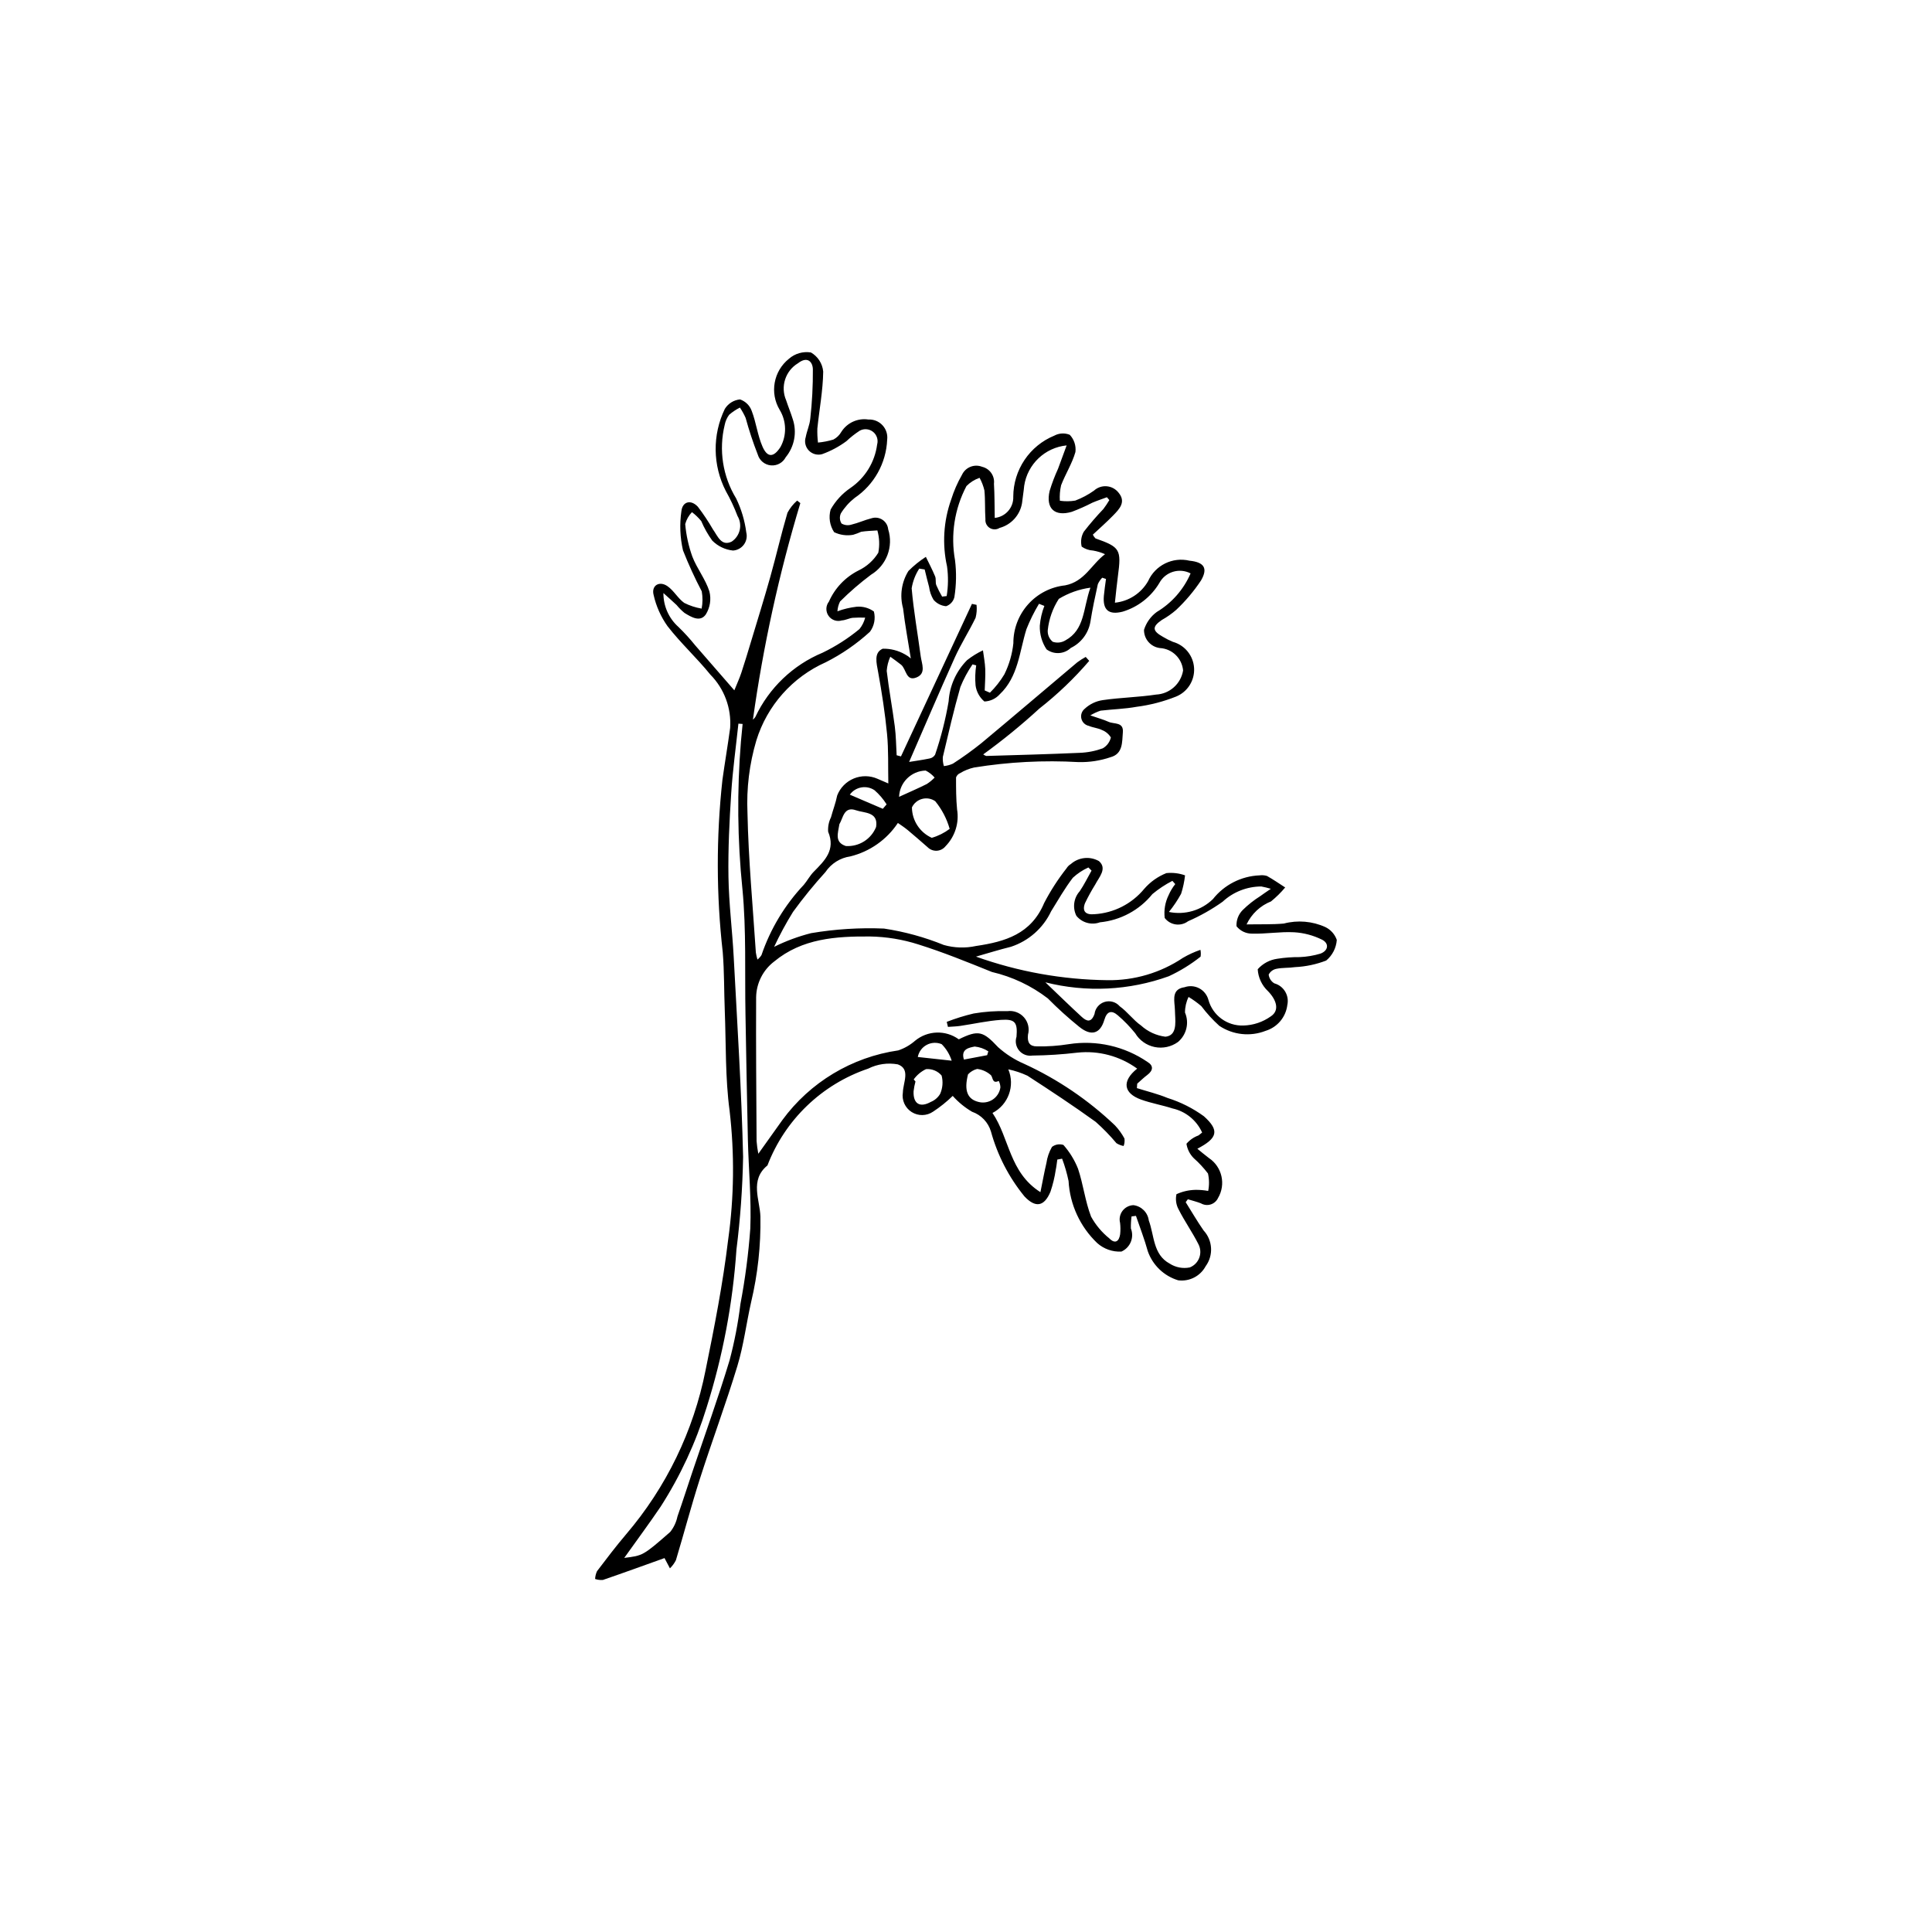 <?xml version="1.0" encoding="UTF-8"?>
<!-- The Best Svg Icon site in the world: iconSvg.co, Visit us! https://iconsvg.co -->
<svg fill="#000000" width="800px" height="800px" version="1.1" viewBox="144 144 512 512" xmlns="http://www.w3.org/2000/svg">
 <path d="m365.93 306c1.637-0.605 3.344-1.012 5.082-1.211 1.629-0.141 3.254 0.309 4.578 1.262 0.48 1.855 0.098 3.828-1.039 5.367-3.516 3.215-7.453 5.938-11.707 8.082-8.832 3.926-15.539 11.477-18.398 20.711-1.848 6.223-2.644 12.707-2.356 19.191 0.25 12.355 1.418 24.695 2.223 37.039 0.098 0.625 0.238 1.242 0.422 1.852 0.418-0.332 0.781-0.73 1.066-1.184 2.363-6.941 6.191-13.293 11.223-18.629 0.926-1.098 1.605-2.422 2.606-3.438 2.918-2.969 5.871-5.766 3.84-10.629v0.004c-0.098-1.32 0.164-2.641 0.75-3.824 0.52-1.941 1.262-3.836 1.648-5.801v0.004c0.793-2.039 2.387-3.66 4.406-4.492 2.023-0.832 4.297-0.801 6.293 0.09 0.953 0.391 1.895 0.812 2.848 1.227-0.094-4.606 0.07-8.879-0.336-13.098-0.527-5.5-1.379-10.977-2.363-16.414-0.43-2.387-1.199-5.164 1.211-6.188v-0.008c2.07-0.043 4.109 0.473 5.906 1.5 0.559 0.293 1.078 0.656 1.543 1.082-0.734-4.656-1.547-8.945-2.051-13.273-0.934-3.356-0.418-6.945 1.418-9.906 1.402-1.41 2.949-2.664 4.621-3.746 0.832 1.723 1.727 3.418 2.457 5.184 0.285 0.688 0.039 1.582 0.301 2.285v0.004c0.453 1.051 0.969 2.074 1.547 3.062l1.211-0.145c0.422-2.598 0.457-5.242 0.098-7.852-1.309-5.871-0.938-11.992 1.074-17.66 0.719-2.309 1.684-4.527 2.887-6.625 0.938-2.008 3.281-2.938 5.344-2.117 2.035 0.488 3.379 2.426 3.129 4.5 0.18 2.922 0.145 5.856 0.207 9.039v0.004c2.875-0.285 5.027-2.758 4.91-5.644 0.012-3.469 1.055-6.859 2.992-9.734 1.938-2.879 4.688-5.117 7.898-6.43 1.262-0.676 2.758-0.754 4.082-0.215 1.156 1.223 1.707 2.898 1.5 4.566-0.871 3.055-2.656 5.832-3.805 8.828h0.004c-0.305 1.34-0.414 2.711-0.324 4.078 1.352 0.199 2.731 0.188 4.078-0.039 1.762-0.664 3.434-1.555 4.969-2.644 0.918-0.84 2.144-1.258 3.383-1.148 1.238 0.105 2.375 0.727 3.137 1.707 2.051 2.469 0.191 4.348-1.453 6.035-1.738 1.785-3.621 3.434-5.379 5.082h0.004c0.18 0.363 0.414 0.699 0.699 0.988 6.539 2.312 6.894 2.93 5.945 9.996-0.289 2.152-0.492 4.312-0.797 7.047h0.004c3.68-0.371 6.957-2.5 8.793-5.715 1.883-4.211 6.492-6.484 10.98-5.418 3.777 0.383 4.977 1.922 3.047 5.234-1.887 2.84-4.094 5.457-6.578 7.797-1.172 1.02-2.449 1.918-3.809 2.676-2.609 1.789-2.547 2.883 0.281 4.461 0.852 0.516 1.746 0.969 2.668 1.344 3.16 0.883 5.41 3.676 5.598 6.949s-1.727 6.305-4.766 7.543c-3.359 1.34-6.879 2.254-10.469 2.715-3.144 0.57-6.379 0.648-9.562 1.023h0.004c-0.945 0.316-1.852 0.738-2.707 1.254 2.188 0.758 3.57 1.125 4.852 1.711 1.434 0.652 4.008-0.031 3.773 2.758-0.219 2.598 0.059 5.703-3.254 6.606-2.727 0.93-5.594 1.367-8.473 1.301-9.266-0.527-18.559-0.047-27.719 1.441-1.297 0.293-2.535 0.789-3.672 1.477-0.512 0.211-0.906 0.629-1.09 1.148 0 2.82-0.004 5.652 0.273 8.453h-0.004c0.605 3.559-0.531 7.191-3.051 9.773-0.566 0.711-1.41 1.148-2.32 1.199-0.906 0.047-1.793-0.293-2.434-0.938-1.754-1.523-3.488-3.062-5.277-4.543-0.934-0.773-1.965-1.426-2.602-1.879-2.941 4.426-7.438 7.586-12.598 8.859-2.691 0.383-5.09 1.895-6.602 4.156-3.051 3.359-5.922 6.883-8.59 10.555-1.852 2.984-3.519 6.074-5.004 9.254 3.125-1.547 6.402-2.762 9.781-3.621 6.383-1.078 12.867-1.488 19.336-1.219 5.438 0.82 10.762 2.281 15.855 4.352 2.777 0.789 5.707 0.879 8.531 0.266 7.785-1.148 14.613-3.188 18.051-11.375l-0.004 0.004c1.684-3.246 3.668-6.324 5.93-9.199 0.289-0.473 0.688-0.871 1.164-1.156 2.066-1.816 5.059-2.125 7.449-0.762 2.25 1.988-0.008 4.262-1.027 6.25-0.984 1.586-1.883 3.223-2.688 4.906-0.801 2.117 0.152 3.121 2.473 2.91 5.156-0.301 9.949-2.738 13.234-6.727 1.594-1.836 3.606-3.262 5.867-4.164 1.672-0.172 3.363 0.027 4.945 0.594-0.184 1.66-0.531 3.293-1.043 4.883-0.93 1.699-2.012 3.312-3.231 4.816 4.211 0.871 8.582-0.402 11.664-3.406 3.004-3.797 7.516-6.094 12.355-6.289 0.656-0.09 1.324-0.035 1.957 0.152 1.664 0.926 3.231 2.019 4.836 3.051-1.129 1.352-2.387 2.59-3.754 3.699-2.852 1.137-5.168 3.316-6.481 6.094 3.648-0.066 6.781 0.051 9.875-0.227 3.668-0.965 7.559-0.633 11.012 0.938 1.418 0.688 2.508 1.91 3.027 3.398-0.156 2.129-1.172 4.102-2.812 5.469-2.644 1.023-5.438 1.609-8.266 1.742-1.621 0.25-3.312 0.113-4.91 0.445-0.887 0.168-1.645 0.73-2.066 1.527 0.105 0.965 0.656 1.824 1.488 2.324 2.488 0.68 4.008 3.188 3.461 5.703-0.383 3.234-2.641 5.93-5.75 6.883-4.066 1.594-8.652 1.098-12.281-1.324-1.754-1.586-3.348-3.332-4.769-5.219-1.055-0.906-2.188-1.723-3.379-2.438-0.625 1.289-0.949 2.703-0.945 4.137 1.172 2.734 0.406 5.914-1.879 7.816-1.781 1.281-4.019 1.762-6.168 1.32s-4.016-1.762-5.144-3.644c-1.387-1.715-2.922-3.301-4.594-4.738-1.664-1.445-2.902-1.152-3.594 1.195-1.086 3.684-3.488 4.391-6.629 1.848v0.004c-2.922-2.356-5.711-4.879-8.348-7.551-4.379-3.363-9.43-5.75-14.809-7-6.457-2.606-12.926-5.246-19.562-7.32-4.109-1.309-8.391-2.012-12.707-2.086-9.008-0.066-18.035 0.484-25.477 6.664v-0.004c-2.938 2.258-4.684 5.731-4.746 9.434-0.062 12.711 0.047 25.426 0.121 38.141 0.09 1.121 0.242 2.242 0.461 3.348 2.324-3.258 4.356-6.078 6.359-8.918h-0.004c7.348-10.035 18.422-16.695 30.73-18.477 1.633-0.547 3.141-1.41 4.434-2.539 3.328-2.766 8.105-2.93 11.609-0.395 5.266-2.602 6.469-2.125 10.441 2.109v-0.004c2.051 1.836 4.383 3.32 6.906 4.402 8.863 4.066 16.984 9.574 24.043 16.301 0.984 1.043 1.828 2.211 2.512 3.477 0.094 0.668 0.02 1.352-0.219 1.984-0.68-0.125-1.324-0.379-1.906-0.746-1.695-2.019-3.535-3.914-5.508-5.66-5.894-4.25-11.965-8.262-18.066-12.211v-0.004c-1.625-0.758-3.328-1.328-5.082-1.695 1.832 4.359 0.008 9.391-4.191 11.562 4.523 6.676 4.418 15.738 12.703 20.992 0.625-3.07 1.039-5.406 1.586-7.715 0.215-1.504 0.715-2.957 1.469-4.277 0.863-0.668 2.004-0.863 3.043-0.523 1.637 1.859 2.945 3.988 3.863 6.289 1.398 4.152 1.887 8.629 3.457 12.695v0.004c1.219 2.219 2.859 4.18 4.832 5.769 1.547 1.566 2.594 0.82 2.883-1.117h-0.004c0.105-0.988 0.098-1.988-0.02-2.977-0.281-1.105-0.047-2.281 0.641-3.195s1.75-1.469 2.894-1.512c2.125 0.266 3.801 1.934 4.074 4.059 1.48 3.961 1.09 9.031 5.535 11.43 1.578 1.02 3.496 1.383 5.34 1.012 1.164-0.465 2.074-1.398 2.508-2.574 0.434-1.176 0.348-2.477-0.234-3.586-1.59-3.156-3.664-6.07-5.254-9.227h-0.004c-0.66-1.23-0.859-2.656-0.559-4.019 1.582-0.723 3.293-1.113 5.031-1.148 1.133-0.016 2.262 0.082 3.379 0.285 0.305-1.527 0.285-3.102-0.059-4.621-1.125-1.477-2.391-2.84-3.781-4.07-1.027-1.031-1.699-2.367-1.922-3.809 0.844-0.992 1.934-1.75 3.156-2.195 0.27-0.176 0.512-0.395 0.996-0.777h0.004c-1.465-3.254-4.379-5.625-7.863-6.391-2.742-0.891-5.621-1.371-8.328-2.348-4.668-1.684-5.148-4.906-1.027-8.203-4.582-3.328-10.234-4.84-15.863-4.234-3.957 0.469-7.934 0.727-11.914 0.773-1.312 0.199-2.637-0.301-3.492-1.316-0.855-1.016-1.125-2.402-0.707-3.664 0.312-3.781-0.348-4.734-4.078-4.484-3.621 0.246-7.203 1.07-10.805 1.602-1.086 0.16-2.188 0.18-3.285 0.266l-0.32-1.332h-0.004c2.324-0.906 4.707-1.648 7.133-2.219 2.949-0.5 5.938-0.707 8.926-0.621 1.656-0.23 3.316 0.387 4.422 1.648 1.102 1.258 1.496 2.984 1.047 4.598-0.234 2.113 0.516 3.09 2.344 3.086 2.852 0.059 5.703-0.141 8.52-0.594 7.289-1.129 14.738 0.562 20.828 4.731 1.652 1 1.473 2.281-0.07 3.438-0.941 0.703-1.785 1.535-2.672 2.312l-0.082 1.176c2.731 0.859 5.539 1.531 8.172 2.629v-0.004c3.434 1.082 6.672 2.715 9.582 4.832 4.219 3.789 3.613 5.816-1.734 8.609 1.117 0.902 2.066 1.73 3.074 2.469 3.484 2.332 4.543 6.981 2.406 10.59-0.383 0.82-1.094 1.438-1.961 1.707-0.863 0.266-1.801 0.156-2.582-0.305-1.121-0.43-2.297-0.723-3.449-1.074l-0.578 0.773c1.57 2.5 3.051 5.062 4.734 7.484 2.441 2.625 2.672 6.613 0.547 9.5-1.418 2.629-4.312 4.109-7.273 3.719-3.766-1.137-6.758-4.008-8.055-7.719-0.867-3.168-2.074-6.238-3.133-9.355l-1.168 0.145v0.004c-0.141 1.055-0.199 2.121-0.176 3.188 0.945 2.383-0.164 5.09-2.512 6.125-2.352 0.125-4.656-0.684-6.414-2.254-4.527-4.32-7.242-10.203-7.59-16.453-0.418-2.012-0.988-3.988-1.711-5.91l-1.27 0.234c-0.137 0.914-0.223 1.84-0.418 2.742-0.293 1.969-0.762 3.906-1.402 5.793-1.66 3.969-3.977 4.305-6.871 1.246-4.137-5.059-7.168-10.926-8.898-17.223-0.734-2.441-2.594-4.387-5-5.227-1.922-1.121-3.652-2.543-5.129-4.203-1.594 1.551-3.332 2.949-5.191 4.168-1.707 1.176-3.949 1.219-5.699 0.105-1.746-1.109-2.664-3.16-2.32-5.203 0.062-2.617 2.078-6.184-1.324-7.418v-0.004c-2.676-0.488-5.438-0.094-7.867 1.125-12.277 4.152-22.062 13.559-26.699 25.656-4.781 3.894-1.98 9.156-1.863 13.57 0.129 7.629-0.699 15.242-2.465 22.664-1.27 5.629-1.973 11.414-3.641 16.914-3.051 10.059-6.738 19.918-9.945 29.934-2.285 7.129-4.188 14.379-6.348 21.547v-0.004c-0.406 0.801-0.941 1.527-1.582 2.148l-1.434-2.719c-5.371 1.922-10.824 3.906-16.312 5.789v0.004c-0.703 0.059-1.414-0.027-2.082-0.254 0.035-0.715 0.207-1.414 0.504-2.062 2.516-3.309 5.031-6.629 7.723-9.793 10.617-12.434 17.863-27.387 21.039-43.426 2.344-11.488 4.609-23.035 5.996-34.664h0.004c1.574-11.312 1.699-22.777 0.379-34.121-1.176-8.734-0.934-17.66-1.281-26.5-0.207-5.188-0.117-10.398-0.543-15.57-1.715-15.16-1.742-30.469-0.082-45.637 0.641-4.598 1.426-9.176 2.047-13.773 0.355-5.246-1.559-10.391-5.254-14.129-3.594-4.438-7.859-8.336-11.352-12.844-1.762-2.484-3.012-5.297-3.68-8.27-0.645-2.508 1.535-3.82 3.707-2.293 1.68 1.18 2.746 3.227 4.418 4.414h0.004c1.449 0.73 3 1.238 4.602 1.508 0.293-1.512 0.301-3.066 0.027-4.582-1.852-3.523-3.512-7.144-4.969-10.848-0.785-3.41-0.926-6.934-0.422-10.395 0.285-2.578 2.523-3.141 4.348-1.184h0.004c1.461 1.918 2.801 3.93 4.008 6.016 1.227 1.707 2.207 4.578 4.961 3.242 2.246-1.488 2.93-4.477 1.551-6.793-0.863-2.281-1.898-4.492-3.102-6.617-3.492-6.809-3.59-14.863-0.262-21.758 0.871-1.422 2.363-2.356 4.023-2.519 1.449 0.488 2.594 1.613 3.106 3.051 1.184 3.07 1.547 6.473 2.863 9.469 1.309 2.992 2.977 2.867 4.754 0.098v0.004c1.699-3.082 1.621-6.836-0.203-9.844-2.691-4.496-1.641-10.285 2.457-13.551 1.594-1.395 3.727-2.004 5.82-1.668 1.848 1.059 3.062 2.953 3.254 5.07-0.07 5.031-1.031 10.047-1.551 15.078-0.039 1.246 0.016 2.496 0.168 3.731 1.383-0.129 2.754-0.395 4.082-0.797 0.887-0.469 1.617-1.18 2.109-2.047 1.527-2.41 4.336-3.691 7.156-3.266 1.41-0.074 2.781 0.48 3.742 1.512 0.965 1.035 1.418 2.438 1.246 3.84-0.266 6.215-3.457 11.934-8.605 15.418-1.453 1.141-2.695 2.531-3.664 4.102-0.398 0.867-0.336 1.879 0.172 2.688 0.797 0.465 1.75 0.57 2.629 0.293 1.812-0.43 3.535-1.242 5.348-1.691 0.977-0.305 2.035-0.152 2.887 0.414 0.852 0.57 1.402 1.488 1.5 2.508 1.449 4.586-0.434 9.566-4.555 12.051-2.891 2.164-5.633 4.531-8.195 7.082-0.406 0.812-0.645 1.699-0.699 2.606zm-22.395 28.715c0.242-0.211 0.457-0.449 0.641-0.715 3.625-7.695 9.98-13.77 17.836-17.035 3.488-1.688 6.766-3.785 9.754-6.254 0.719-0.887 1.234-1.918 1.516-3.027-1.102-0.047-2.207-0.031-3.309 0.043-0.969 0.113-1.902 0.641-2.867 0.688-1.324 0.41-2.762-0.09-3.547-1.234-0.789-1.141-0.738-2.664 0.117-3.754 1.578-3.574 4.348-6.484 7.836-8.242 2.168-1.031 3.992-2.668 5.25-4.711 0.379-1.961 0.297-3.984-0.246-5.906-1.426 0.105-2.863 0.133-4.273 0.352v-0.004c-0.699 0.324-1.418 0.594-2.156 0.809-1.707 0.305-3.469 0.062-5.031-0.691-1.168-1.773-1.504-3.965-0.926-6.004 1.289-2.289 3.09-4.246 5.262-5.723 3.883-2.66 6.449-6.844 7.062-11.512 0.344-1.234-0.082-2.555-1.086-3.356-1.004-0.797-2.387-0.918-3.516-0.309-1.258 0.816-2.441 1.746-3.531 2.777-1.977 1.465-4.156 2.629-6.473 3.457-1.262 0.34-2.606-0.035-3.508-0.98-0.902-0.945-1.211-2.312-0.809-3.555 0.301-1.633 1.051-3.207 1.195-4.844h0.004c0.492-4.367 0.723-8.762 0.691-13.156-0.062-1.945-1.453-3.496-3.918-1.582h0.004c-3.383 2.016-4.734 6.234-3.164 9.844 0.547 1.691 1.246 3.332 1.762 5.031h0.004c1.137 3.449 0.426 7.246-1.883 10.051-0.75 1.453-2.309 2.309-3.938 2.156-1.629-0.152-3.004-1.285-3.465-2.856-1.246-3.18-2.32-6.426-3.219-9.719-0.422-0.957-0.93-1.875-1.516-2.742-1.02 0.516-1.977 1.156-2.844 1.902-0.594 0.797-1 1.715-1.188 2.688-1.617 6.641-0.527 13.648 3.031 19.484 1.375 2.836 2.285 5.879 2.688 9.004 0.281 1.117 0.051 2.297-0.629 3.227-0.676 0.93-1.734 1.508-2.883 1.582-2.082-0.215-4.027-1.145-5.5-2.629-1.164-1.613-2.144-3.348-2.922-5.176-0.723-0.887-1.551-1.684-2.465-2.371-0.852 0.891-1.465 1.98-1.785 3.168 0.254 2.941 0.891 5.832 1.887 8.609 1.23 3.191 3.504 6.008 4.523 9.238 0.523 2.078 0.176 4.281-0.957 6.102-1.496 2.121-3.848 0.703-5.644-0.41-0.77-0.629-1.469-1.332-2.098-2.098-0.969-0.922-1.98-1.805-3.488-3.168-0.023 3.422 1.418 6.688 3.969 8.969 1.586 1.535 3.074 3.168 4.457 4.891 3.336 3.812 6.652 7.648 10.367 11.918 0.746-1.848 1.379-3.211 1.848-4.629 0.906-2.734 1.734-5.496 2.566-8.254 1.727-5.734 3.512-11.453 5.129-17.223 1.578-5.629 2.883-11.336 4.535-16.945l-0.004 0.004c0.656-1.227 1.527-2.324 2.574-3.238l0.844 0.672c-5.664 18.777-9.863 37.965-12.566 57.387zm77.5 69.609c3.578 3.414 6.543 6.32 9.602 9.129 1.355 1.246 2.555 1.645 3.426-0.742 0.184-1.5 1.234-2.75 2.68-3.191 1.445-0.441 3.016 0.016 4.004 1.16 2.043 1.465 3.574 3.652 5.637 5.086 1.797 1.633 4.055 2.672 6.465 2.973 2.996-0.301 2.68-3.516 2.562-5.981-0.031-0.664-0.039-1.328-0.098-1.988-0.207-2.266-0.574-4.68 2.598-5.144 1.281-0.453 2.695-0.348 3.898 0.285 1.199 0.637 2.082 1.746 2.434 3.059 1.145 4.137 4.973 6.949 9.262 6.805 2.625-0.062 5.168-0.918 7.305-2.449 2.363-1.582 1.477-4.336-0.785-6.668h-0.004c-1.609-1.516-2.582-3.59-2.711-5.801 1.344-1.516 3.188-2.5 5.195-2.777 1.965-0.309 3.953-0.457 5.941-0.438 1.859-0.078 3.699-0.387 5.481-0.918 2.137-0.793 2.356-2.734 0.414-3.707-2.305-1.141-4.82-1.809-7.391-1.957-3.715-0.195-7.473 0.477-11.199 0.363-1.582 0-3.078-0.723-4.062-1.965-0.082-1.59 0.508-3.144 1.629-4.277 1.414-1.395 2.977-2.633 4.66-3.691 0.75-0.562 1.539-1.07 2.809-1.945-0.828-0.254-1.672-0.461-2.527-0.621-3.797 0.012-7.453 1.449-10.242 4.035-2.863 2.035-5.93 3.769-9.152 5.172-1.957 1.469-4.731 1.082-6.203-0.867-0.246-2.078 0.117-4.18 1.043-6.051 0.453-1.047 1.043-2.027 1.75-2.918l-0.762-0.859c-1.887 0.973-3.66 2.148-5.293 3.504-3.445 4.262-8.461 6.957-13.914 7.484-2.234 0.816-4.738 0.121-6.234-1.727-1.066-2.144-0.715-4.723 0.883-6.504 1.176-1.734 2.102-3.641 3.137-5.473l-0.836-0.832c-1.516 0.68-2.91 1.605-4.125 2.734-2.137 2.789-3.887 5.879-5.75 8.875-2.106 4.469-5.961 7.871-10.652 9.41-3.113 0.766-6.176 1.73-9.262 2.606 11.188 4 22.965 6.113 34.848 6.246 7.113 0.109 14.086-1.953 19.992-5.918 1.473-0.863 3.027-1.574 4.641-2.125 0.125 0.594 0.137 1.211 0.039 1.809-2.594 2.059-5.422 3.801-8.426 5.191-10.496 3.785-21.887 4.344-32.703 1.609zm-31.988-109.41-1.438-0.227v0.004c-1.023 1.578-1.707 3.356-2.008 5.215 0.52 6.031 1.602 12.012 2.398 18.02 0.262 1.984 1.523 4.543-1.133 5.609-2.797 1.125-2.672-2.254-4.066-3.375-0.922-0.746-1.906-1.418-2.859-2.121-0.535 1.184-0.855 2.449-0.953 3.746 0.578 4.918 1.5 9.797 2.141 14.711 0.332 2.531 0.34 5.102 0.492 7.656l1.145 0.305 18.809-40.422 1.223 0.258c0.121 1.148 0.035 2.305-0.254 3.422-1.723 3.578-3.894 6.945-5.523 10.562-4.207 9.328-8.215 18.746-12.094 27.645 1.391-0.227 3.414-0.5 5.414-0.914h-0.004c0.613-0.105 1.152-0.473 1.473-1.004 1.574-4.613 2.773-9.344 3.59-14.145 0.254-4.109 1.992-7.988 4.887-10.914 1.301-1.023 2.711-1.895 4.207-2.602 0.215 1.656 0.543 3.305 0.609 4.965 0.074 1.883-0.086 3.777-0.145 5.664l1.379 0.602h0.004c1.473-1.453 2.758-3.09 3.824-4.863 1.277-2.582 2.086-5.375 2.387-8.242-0.023-3.801 1.371-7.473 3.902-10.309 2.535-2.836 6.031-4.629 9.809-5.031 5.199-1.004 6.934-5.519 10.578-8.262h0.004c-1.008-0.453-2.066-0.773-3.152-0.961-1.09-0.055-2.141-0.418-3.035-1.043-0.328-1.336-0.129-2.75 0.555-3.941 1.625-2.098 3.359-4.109 5.191-6.027 0.574-0.758 1.102-1.547 1.582-2.367l-0.641-0.754c-1.281 0.477-2.586 0.902-3.84 1.438h-0.004c-1.77 0.914-3.594 1.723-5.457 2.422-4.562 1.344-6.957-0.895-5.883-5.535v0.004c0.613-2.012 1.359-3.977 2.234-5.887 0.746-1.973 1.461-3.957 2.277-6.18-5.754 0.574-10.387 4.981-11.25 10.695-0.141 1.543-0.41 3.074-0.578 4.617v0.004c-0.535 3.156-2.859 5.719-5.949 6.555-0.793 0.5-1.801 0.504-2.598 0.012-0.797-0.492-1.242-1.395-1.148-2.328-0.172-2.535-0.023-5.098-0.27-7.625v0.004c-0.273-1.168-0.703-2.293-1.281-3.344-1.316 0.449-2.508 1.199-3.481 2.191-3.168 6.027-4.231 12.934-3.027 19.633 0.406 3.258 0.348 6.559-0.172 9.801-0.273 1.125-1.105 2.035-2.203 2.402-1.289-0.113-2.481-0.727-3.32-1.707-0.621-1.031-1.02-2.184-1.172-3.375-0.426-1.543-0.789-3.102-1.176-4.656zm48.055 2.516-1-0.332v0.004c-0.488 0.496-0.883 1.078-1.164 1.715-0.734 3.312-1.445 6.641-1.973 9.992v-0.004c-0.516 3.004-2.445 5.574-5.188 6.906-1.77 1.668-4.473 1.824-6.426 0.379-1.23-1.852-1.859-4.043-1.793-6.266 0.145-1.797 0.551-3.566 1.207-5.246l-1.418-0.57c-1.293 2.144-2.406 4.394-3.328 6.719-1.871 5.984-2.152 12.617-7.09 17.277l-0.004 0.004c-1.035 1.152-2.5 1.836-4.051 1.895-1.281-1.078-2.117-2.598-2.34-4.258-0.156-1.773-0.102-3.559 0.168-5.316l-0.973-0.266c-1.285 1.875-2.363 3.883-3.215 5.988-1.762 6.137-3.188 12.371-4.664 18.59h0.004c-0.043 0.805 0.055 1.609 0.281 2.379 0.832-0.086 1.645-0.305 2.406-0.652 2.606-1.68 5.125-3.496 7.543-5.434 8.508-7.086 16.922-14.277 25.391-21.406 0.719-0.531 1.469-1.012 2.25-1.438l0.93 1.047c-3.981 4.637-8.41 8.875-13.223 12.645-4.715 4.332-9.68 8.383-14.867 12.137 0.238 0.184 0.504 0.324 0.789 0.418 8.246-0.25 16.492-0.461 24.73-0.828 2.106-0.074 4.184-0.477 6.16-1.195 1.082-0.621 1.863-1.664 2.148-2.879-0.547-0.898-1.371-1.59-2.352-1.969-1.074-0.539-2.367-0.621-3.481-1.102-0.973-0.203-1.742-0.941-1.98-1.906-0.238-0.965 0.094-1.977 0.859-2.609 1.328-1.246 3.004-2.051 4.805-2.312 4.684-0.684 9.461-0.758 14.141-1.469 3.586-0.18 6.562-2.84 7.148-6.383-0.285-3.231-2.898-5.762-6.137-5.945-2.438-0.297-4.258-2.383-4.219-4.836 0.594-1.895 1.777-3.555 3.379-4.727 3.984-2.383 7.121-5.957 8.965-10.219-2.992-1.559-6.684-0.426-8.285 2.543-2.184 3.664-5.66 6.379-9.746 7.602-3.641 0.914-5.289-0.414-4.953-4.215 0.133-1.492 0.371-2.969 0.562-4.453zm-127.67 259.43c4.906-0.613 4.957-0.551 12.172-6.871h0.004c0.957-1.199 1.617-2.606 1.926-4.109 1.387-3.973 2.668-7.981 4.008-11.969 3.285-9.77 6.793-19.469 9.777-29.328h0.004c1.312-4.93 2.281-9.945 2.898-15.008 1.254-6.613 2.129-13.293 2.617-20.004 0.309-7.82-0.453-15.68-0.641-23.527-0.266-11.078-0.426-22.16-0.637-33.238-0.207-11.07 0.246-22.203-0.805-33.191h-0.004c-1.328-12.996-1.461-26.082-0.395-39.102 0.137-1.551 0.297-3.102 0.445-4.656l-1.113-0.086c-0.652 6.148-1.512 12.281-1.91 18.449-0.477 7.379-0.844 14.789-0.727 22.176 0.113 7.082 1.016 14.148 1.391 21.23 0.934 17.672 2.074 35.34 2.492 53.027h-0.004c-0.148 8.184-0.738 16.355-1.762 24.477-0.965 14.266-3.633 28.363-7.949 41.992-2.84 9.211-6.914 18-12.117 26.117-3.008 4.457-6.223 8.777-9.672 13.621zm123.54-257.12c-2.965 0.398-5.816 1.41-8.371 2.965-1.617 2.496-2.621 5.34-2.934 8.297-0.09 1.184 0.406 2.336 1.332 3.078 1.094 0.367 2.293 0.246 3.289-0.34 5.254-2.859 4.703-8.422 6.684-14zm-66.527 62.684c-0.367 2.402-1.348 4.773 1.715 5.785v-0.004c3.484 0.223 6.715-1.812 8.016-5.051 0.66-4.074-3.184-3.664-5.32-4.422-3.234-1.145-3.418 2.078-4.41 3.691zm29.227 1.238v-0.004c-0.758-2.68-2.059-5.172-3.82-7.328-1.008-0.703-2.277-0.93-3.469-0.613-1.188 0.312-2.18 1.133-2.711 2.246 0.031 3.481 2.082 6.629 5.254 8.066 1.715-0.492 3.324-1.297 4.746-2.371zm4.867 65.051c-1.129 4.375-0.09 6.559 2.668 7.281 1.297 0.371 2.691 0.164 3.824-0.566 1.133-0.734 1.895-1.918 2.086-3.254-0.016-0.598-0.164-1.184-0.434-1.719-1.863 0.91-1.465-1.113-2.199-1.629-0.996-0.855-2.227-1.391-3.527-1.547-0.926 0.238-1.762 0.734-2.414 1.43zm-14.395 1.34 0.465 0.551 0.004-0.004c-0.234 0.852-0.406 1.723-0.504 2.602-0.137 3.301 1.664 4.426 4.566 2.816 1.02-0.414 1.883-1.148 2.453-2.094 0.695-1.535 0.84-3.266 0.41-4.898-1.027-1.199-2.566-1.828-4.141-1.695-1.293 0.621-2.41 1.555-3.25 2.719zm-3.879-74.887c2.652-1.211 5.035-2.234 7.348-3.394h-0.004c0.758-0.488 1.453-1.062 2.078-1.711-0.66-0.766-1.469-1.398-2.371-1.855-3.82 0.09-6.91 3.141-7.051 6.961zm-13.055-0.574c3.25 1.391 5.996 2.57 8.742 3.746l1.012-1.172c-0.879-1.398-1.957-2.66-3.199-3.746-2.141-1.445-5.043-0.926-6.555 1.172zm18.016 69.52 8.98 0.98c-0.523-1.652-1.43-3.152-2.652-4.379-1.285-0.535-2.746-0.465-3.973 0.191-1.23 0.66-2.094 1.84-2.356 3.207zm18.379-0.477 0.309-1.023c-1.082-0.703-2.32-1.141-3.606-1.27-1.363 0.289-3.766 0.586-2.856 3.457z"/>
</svg>